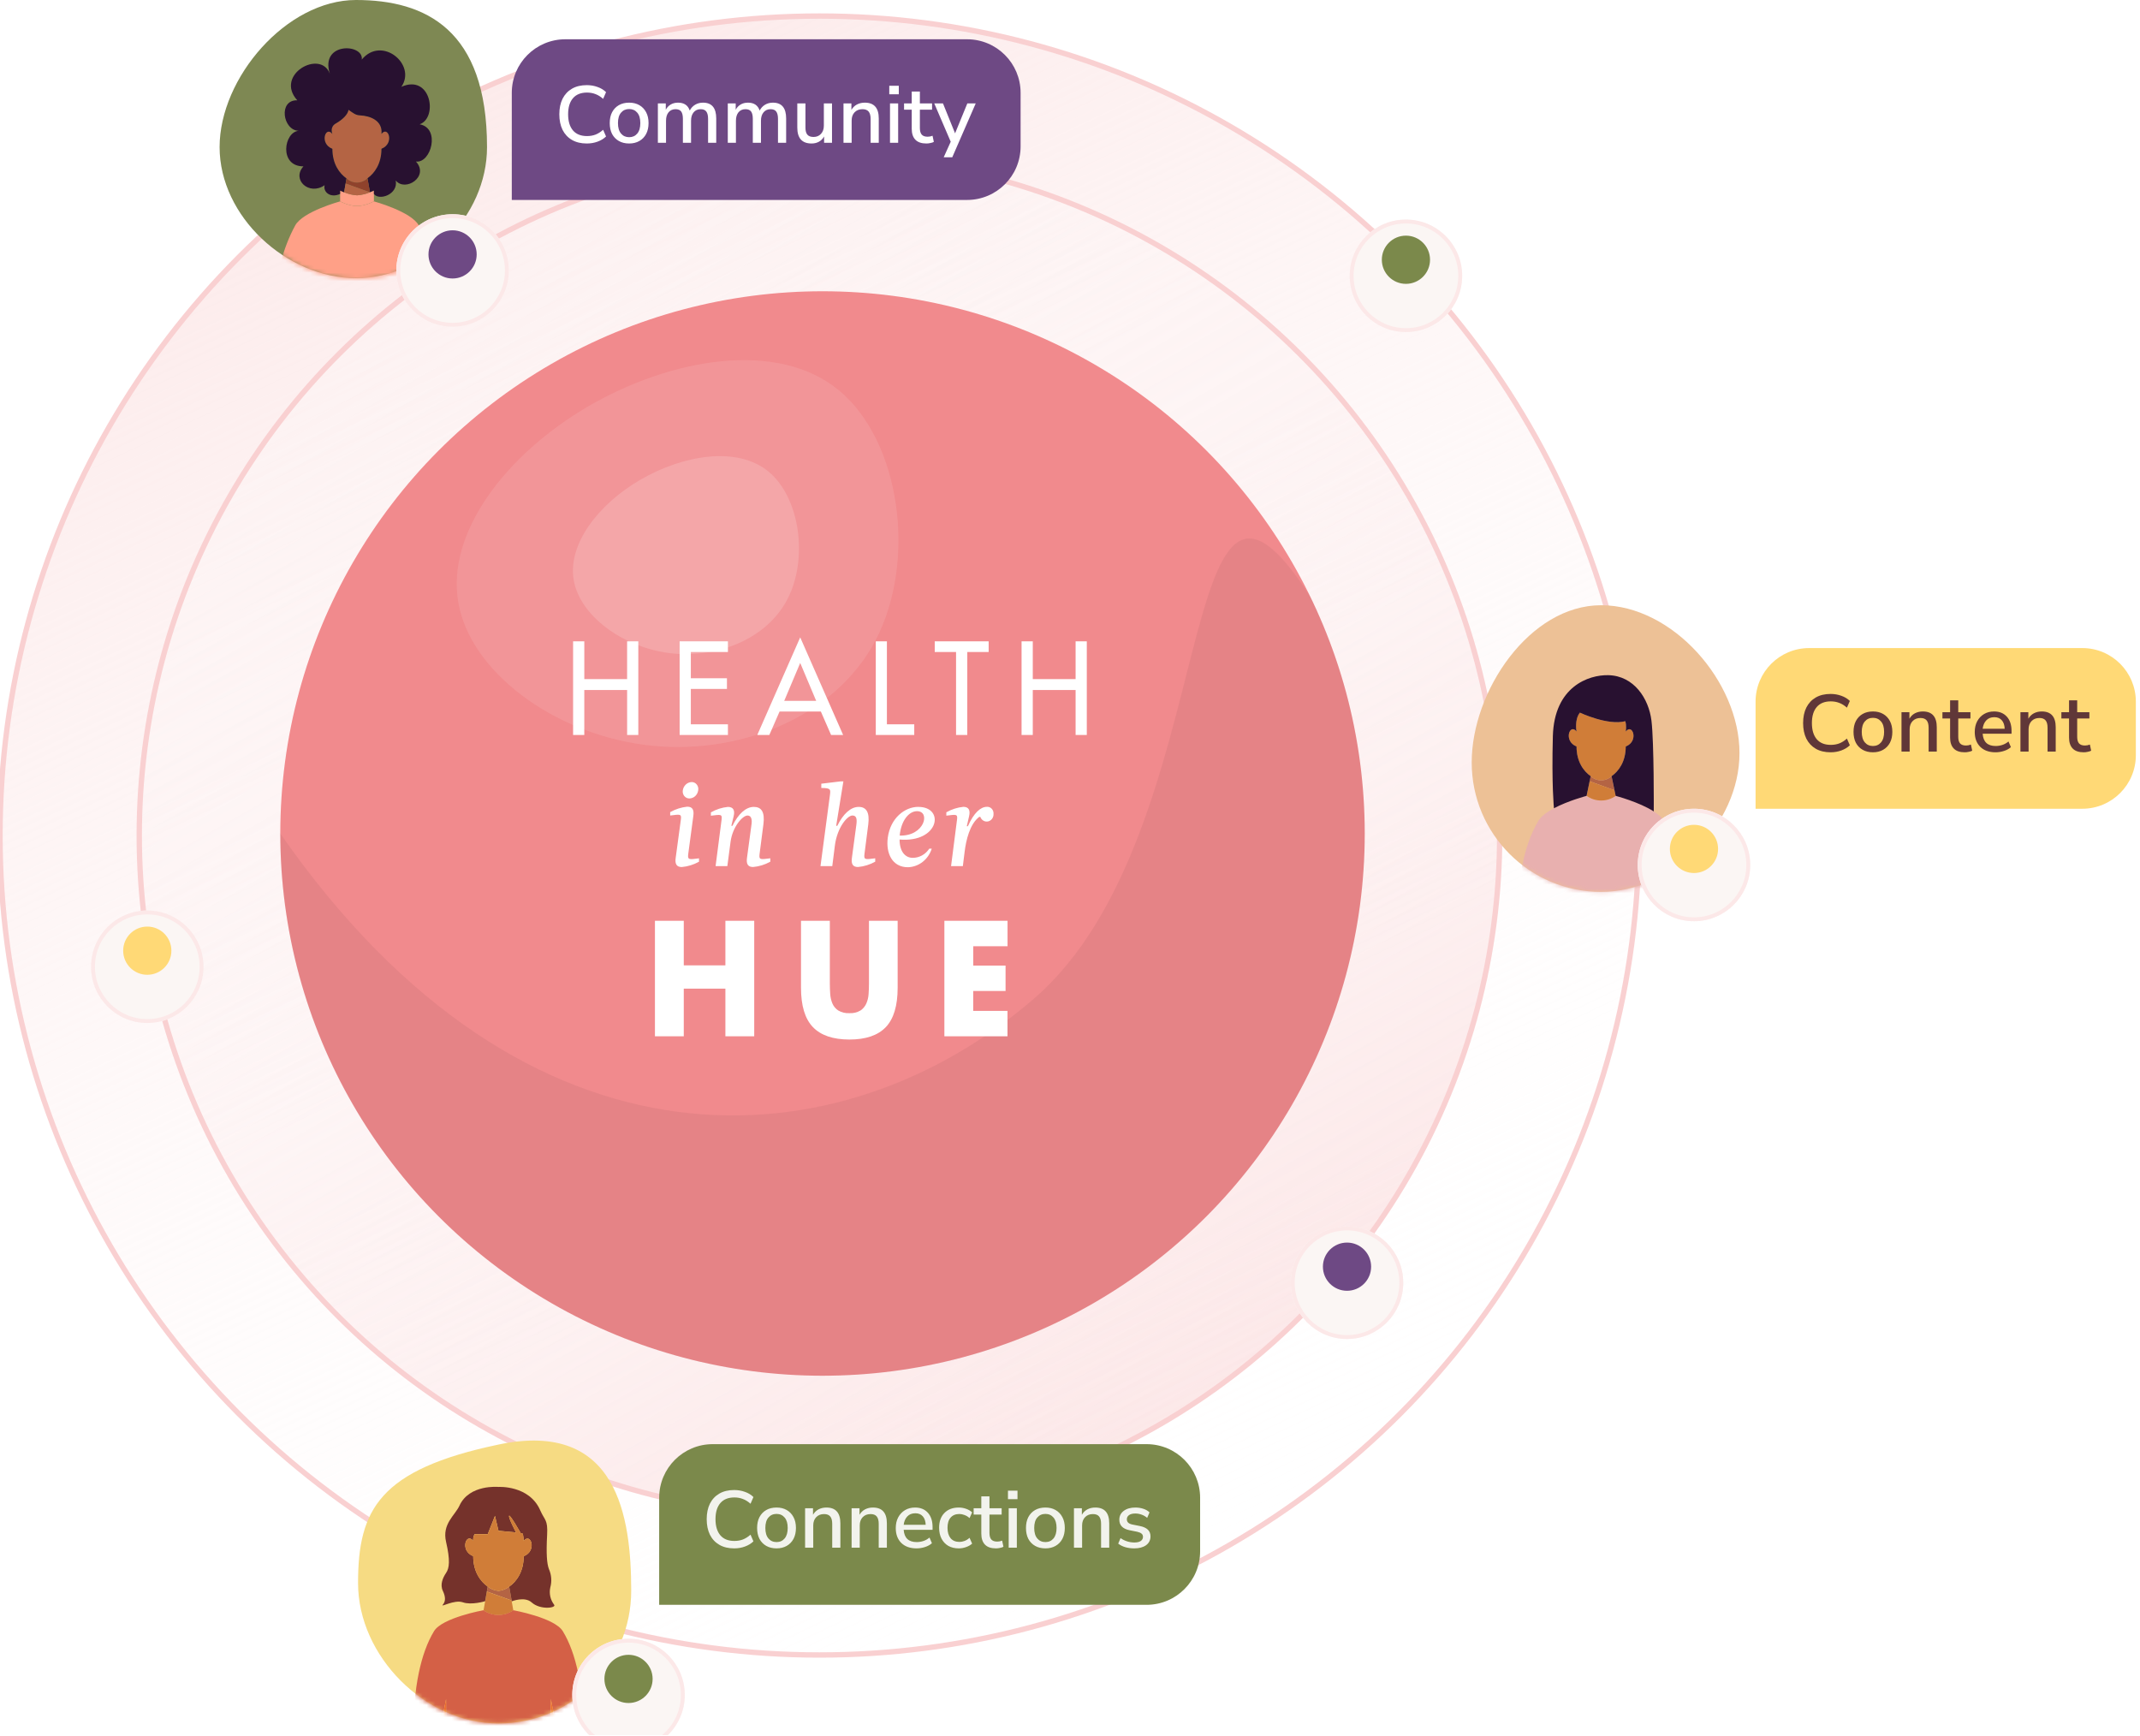 <svg width="514" height="417" viewBox="0 0 514 417" fill="none" xmlns="http://www.w3.org/2000/svg">
<g clip-path="url(#clip0_7330_154332)">
<circle cx="196.823" cy="200.678" r="196.823" fill="url(#paint0_linear_7330_154332)" fill-opacity="0.9" stroke="#F9D0D1" stroke-width="1.286"/>
<ellipse cx="196.823" cy="200.679" rx="163.376" ry="163.376" transform="rotate(90 196.823 200.679)" fill="url(#paint1_linear_7330_154332)" fill-opacity="0.5" stroke="#F9D0D1" stroke-width="1.286"/>
<circle cx="197.557" cy="200.191" r="130.235" fill="#F18A8D"/>
<path d="M210.334 153.707C200.505 172.605 176.743 181.726 154.951 178.918C133.028 176.115 113.012 161.45 110.083 144.721C107.153 127.991 121.441 109.193 141.309 97.593C161.308 85.989 186.757 81.588 201.502 93.759C216.315 105.993 220.226 134.741 210.334 153.707Z" fill="white" fill-opacity="0.1"/>
<path d="M189.112 143.953C184.082 153.625 171.92 158.293 160.767 156.856C149.547 155.422 139.303 147.916 137.803 139.354C136.304 130.792 143.616 121.171 153.785 115.234C164.021 109.295 177.045 107.043 184.592 113.272C192.173 119.533 194.175 134.246 189.112 143.953Z" fill="white" fill-opacity="0.16"/>
<path d="M327.792 200.192C327.792 272.119 269.484 330.428 197.557 330.428C125.63 330.428 67.322 272.119 67.322 200.192C126.711 285.584 201.967 279.796 248.278 239.916C294.589 200.036 281.082 90.69 314.793 143.434C323.121 160.58 327.792 179.834 327.792 200.192Z" fill="#603738" fill-opacity="0.08"/>
<path d="M228.433 208.021H231.265L231.685 204.621C232.03 201.777 232.946 197.9 235.199 196.2H235.461C235.6 196.59 235.867 196.915 236.212 197.114C236.558 197.313 236.959 197.374 237.342 197.285C237.726 197.196 238.067 196.964 238.304 196.63C238.54 196.296 238.656 195.884 238.63 195.467C238.645 195.238 238.613 195.008 238.536 194.793C238.459 194.579 238.339 194.385 238.184 194.225C238.029 194.065 237.843 193.943 237.64 193.868C237.436 193.792 237.219 193.765 237.004 193.788C235.564 193.788 233.911 195.188 232.471 198.45H232.209L232.76 196.046C233.105 194.58 232.657 193.788 231.382 193.788C229.952 193.935 228.564 194.381 227.297 195.1V195.906C229.625 195.628 230.052 195.467 229.866 196.859L228.433 208.021ZM220.262 194.829C223.562 194.829 222.067 200.875 216.094 200.692C216.431 197.072 218.319 194.829 220.262 194.829ZM220.551 193.796C217.355 193.796 213.868 196.449 213.234 201.183C212.738 204.95 214.309 208.293 218.057 208.293C219.328 208.265 220.56 207.823 221.586 207.026C222.613 206.229 223.384 205.115 223.797 203.836H223.197C222.75 204.519 222.155 205.075 221.461 205.458C220.767 205.841 219.996 206.039 219.215 206.035C217.485 206.035 216.066 204.613 216.066 201.638C225.581 202.444 227.021 193.803 220.579 193.803L220.551 193.796ZM208.549 197.988C208.915 195.056 208.046 193.803 206.241 193.803C204.326 193.803 202.521 195.481 201.101 198.347H200.84L202.569 187.676H201.88L197.264 188.233V189.259C199.627 189.259 199.496 189.625 199.331 191.018L197.071 208.021H199.903L200.53 203.06C201.081 198.765 203.513 195.87 204.746 195.87C205.69 195.87 205.876 196.647 205.69 198.068L204.615 206.042C204.409 207.508 204.829 208.241 206.083 208.241C207.527 208.112 208.933 207.676 210.217 206.959V206.152C207.888 206.431 207.461 206.57 207.626 205.178L208.549 197.988ZM183.36 197.988C183.76 194.924 182.816 193.803 181.059 193.803C179.144 193.803 177.338 195.481 175.919 198.347H175.657L176.209 196.06C176.574 194.594 176.105 193.803 174.831 193.803C173.401 193.95 172.012 194.396 170.745 195.115V195.921C173.074 195.642 173.501 195.481 173.315 196.874L171.875 208.021H174.7L175.464 202.224C175.933 198.559 178.372 195.87 179.55 195.87C180.57 195.87 180.652 197.064 180.494 198.068L179.419 206.042C179.213 207.508 179.626 208.241 180.887 208.241C182.331 208.112 183.737 207.676 185.021 206.959V206.152C182.692 206.431 182.265 206.57 182.43 205.178L183.36 197.988ZM162.291 206.05C162.084 207.516 162.505 208.249 163.759 208.249C165.203 208.119 166.609 207.683 167.893 206.966V206.16C165.557 206.438 165.137 206.578 165.295 205.185L166.528 195.987C166.735 194.477 166.315 193.752 165.061 193.752C163.629 193.899 162.238 194.345 160.968 195.063V195.87C163.304 195.591 163.724 195.43 163.538 196.822L162.291 206.05ZM164 189.816C163.96 190.06 163.971 190.311 164.034 190.551C164.097 190.79 164.209 191.011 164.362 191.199C164.515 191.386 164.705 191.535 164.919 191.634C165.133 191.733 165.365 191.781 165.598 191.773C166.109 191.763 166.601 191.562 166.986 191.203C167.37 190.845 167.623 190.354 167.7 189.816C167.743 189.572 167.734 189.321 167.675 189.082C167.615 188.842 167.506 188.619 167.356 188.43C167.205 188.24 167.017 188.089 166.805 187.986C166.593 187.884 166.362 187.833 166.129 187.837C165.613 187.852 165.118 188.058 164.73 188.419C164.341 188.78 164.083 189.274 164 189.816Z" fill="white"/>
<path d="M241.998 221.159H226.827V248.904H241.986V242.796H233.752V238.01H241.524V231.919H233.764V227.267H241.998V221.159ZM192.39 221.159V237.24C192.39 241.558 193.345 244.709 195.254 246.695C197.164 248.681 200.084 249.675 204.015 249.678C207.949 249.678 210.864 248.684 212.76 246.695C214.656 244.706 215.604 241.555 215.604 237.24V221.159H208.715V236.245C208.715 237.056 208.687 237.88 208.626 238.73C208.579 239.523 208.394 240.302 208.08 241.026C207.775 241.71 207.29 242.29 206.682 242.7C205.871 243.177 204.945 243.4 204.015 243.344C203.08 243.399 202.15 243.175 201.332 242.7C200.718 242.298 200.231 241.716 199.934 241.026C199.631 240.299 199.452 239.521 199.404 238.73C199.348 237.893 199.315 237.056 199.315 236.245V221.159H192.39ZM164.233 221.159H157.308V248.904H164.233V237.458H174.23V248.904H181.155V221.159H174.23V231.865H164.233V221.159Z" fill="white"/>
<path d="M248.062 163.106V154.037H245.367V176.535H248.062V165.725H258.345V176.527H261.036V154.037H258.345V163.106H248.062ZM232.332 156.605H237.462V154.037H224.511V156.605H229.633V176.535H232.324L232.332 156.605ZM213.023 154.037H210.352V176.535H219.591V173.967H213.023V154.037ZM196.036 168.332H188.36L192.2 159.228L196.036 168.332ZM197.157 170.896L199.619 176.535H202.511L192.2 153.083L181.885 176.535H184.781L187.243 170.896H197.157ZM163.239 176.535H174.839V173.967H165.93V165.466H174.602V162.901H165.93V156.605H174.839V154.037H163.239V176.535ZM140.343 163.106V154.037H137.648V176.535H140.339V165.725H150.626V176.527H153.313V154.037H150.622V163.106H140.343Z" fill="white"/>
<g filter="url(#filter0_d_7330_154332)">
<circle cx="35.377" cy="228.338" r="13.507" fill="#FBF6F4"/>
<circle cx="35.377" cy="228.338" r="13.04" stroke="#FCE8E8" stroke-width="0.934"/>
</g>
<circle cx="35.376" cy="228.337" r="5.789" fill="#FFD976"/>
<path d="M158.324 359.724C158.324 352.619 164.084 346.859 171.188 346.859H275.389C282.493 346.859 288.253 352.619 288.253 359.724V372.588C288.253 379.693 282.493 385.452 275.389 385.452H158.324V359.724Z" fill="#7B894B"/>
<path d="M176.331 371.893C174.948 371.893 173.766 371.609 172.784 371.04C171.801 370.472 171.045 369.664 170.515 368.617C169.998 367.557 169.74 366.31 169.74 364.875C169.74 363.441 169.998 362.2 170.515 361.153C171.045 360.106 171.801 359.299 172.784 358.73C173.766 358.161 174.948 357.877 176.331 357.877C177.262 357.877 178.128 358.026 178.929 358.323C179.743 358.607 180.422 359.021 180.965 359.563L180.267 361.173C179.672 360.643 179.058 360.261 178.425 360.029C177.805 359.783 177.126 359.66 176.39 359.66C174.916 359.66 173.792 360.113 173.016 361.017C172.241 361.922 171.853 363.208 171.853 364.875C171.853 366.543 172.241 367.835 173.016 368.753C173.792 369.657 174.916 370.11 176.39 370.11C177.126 370.11 177.805 369.993 178.425 369.761C179.058 369.515 179.672 369.127 180.267 368.598L180.965 370.207C180.422 370.737 179.743 371.15 178.929 371.447C178.128 371.745 177.262 371.893 176.331 371.893ZM186.521 371.893C185.565 371.893 184.738 371.693 184.04 371.292C183.342 370.892 182.799 370.329 182.411 369.606C182.037 368.869 181.849 367.997 181.849 366.988C181.849 365.98 182.037 365.114 182.411 364.391C182.799 363.654 183.342 363.085 184.04 362.685C184.738 362.284 185.565 362.084 186.521 362.084C187.452 362.084 188.266 362.284 188.964 362.685C189.662 363.085 190.205 363.654 190.592 364.391C190.98 365.114 191.174 365.98 191.174 366.988C191.174 367.997 190.98 368.869 190.592 369.606C190.205 370.329 189.662 370.892 188.964 371.292C188.266 371.693 187.452 371.893 186.521 371.893ZM186.521 370.381C187.323 370.381 187.969 370.09 188.46 369.509C188.951 368.927 189.197 368.087 189.197 366.988C189.197 365.89 188.951 365.056 188.46 364.488C187.969 363.906 187.323 363.615 186.521 363.615C185.707 363.615 185.054 363.906 184.563 364.488C184.072 365.056 183.827 365.89 183.827 366.988C183.827 368.087 184.072 368.927 184.563 369.509C185.054 370.09 185.707 370.381 186.521 370.381ZM193.373 371.719V362.258H195.273V363.828C195.596 363.26 196.035 362.827 196.591 362.53C197.16 362.232 197.793 362.084 198.491 362.084C200.727 362.084 201.845 363.35 201.845 365.883V371.719H199.887V366C199.887 365.186 199.725 364.591 199.402 364.216C199.092 363.841 198.601 363.654 197.929 363.654C197.14 363.654 196.507 363.906 196.029 364.41C195.564 364.901 195.331 365.554 195.331 366.368V371.719H193.373ZM204.543 371.719V362.258H206.443V363.828C206.766 363.26 207.205 362.827 207.761 362.53C208.33 362.232 208.963 362.084 209.661 362.084C211.897 362.084 213.015 363.35 213.015 365.883V371.719H211.057V366C211.057 365.186 210.895 364.591 210.572 364.216C210.262 363.841 209.771 363.654 209.099 363.654C208.31 363.654 207.677 363.906 207.199 364.41C206.734 364.901 206.501 365.554 206.501 366.368V371.719H204.543ZM220.152 371.893C218.601 371.893 217.38 371.46 216.488 370.594C215.597 369.715 215.151 368.52 215.151 367.008C215.151 366.039 215.344 365.186 215.732 364.449C216.133 363.699 216.682 363.118 217.38 362.704C218.078 362.291 218.879 362.084 219.784 362.084C221.089 362.084 222.117 362.504 222.866 363.344C223.616 364.171 223.991 365.315 223.991 366.775V367.434H217.05C217.193 369.399 218.233 370.381 220.172 370.381C220.715 370.381 221.244 370.297 221.761 370.129C222.291 369.961 222.789 369.683 223.254 369.295L223.836 370.652C223.409 371.04 222.86 371.344 222.188 371.564C221.516 371.783 220.837 371.893 220.152 371.893ZM219.862 363.46C219.047 363.46 218.401 363.712 217.923 364.216C217.445 364.72 217.154 365.392 217.05 366.232H222.343C222.304 365.354 222.072 364.675 221.645 364.197C221.219 363.706 220.624 363.46 219.862 363.46ZM230.293 371.893C229.324 371.893 228.484 371.693 227.773 371.292C227.075 370.879 226.533 370.304 226.145 369.567C225.757 368.817 225.563 367.938 225.563 366.93C225.563 365.431 225.99 364.249 226.843 363.383C227.696 362.517 228.846 362.084 230.293 362.084C230.888 362.084 231.476 362.187 232.058 362.394C232.639 362.601 233.117 362.885 233.492 363.247L232.872 364.623C232.51 364.287 232.109 364.042 231.67 363.887C231.243 363.719 230.836 363.635 230.449 363.635C229.531 363.635 228.82 363.925 228.316 364.507C227.825 365.076 227.579 365.89 227.579 366.95C227.579 368.009 227.825 368.843 228.316 369.451C228.82 370.045 229.531 370.342 230.449 370.342C230.836 370.342 231.243 370.265 231.67 370.11C232.109 369.942 232.51 369.69 232.872 369.354L233.492 370.749C233.117 371.098 232.633 371.376 232.038 371.583C231.457 371.79 230.875 371.893 230.293 371.893ZM239.226 371.893C238.037 371.893 237.152 371.59 236.57 370.982C235.989 370.375 235.698 369.496 235.698 368.346V363.77H233.856V362.258H235.698V359.408H237.656V362.258H240.583V363.77H237.656V368.19C237.656 368.875 237.798 369.392 238.082 369.741C238.38 370.09 238.858 370.265 239.517 370.265C239.724 370.265 239.924 370.245 240.118 370.207C240.312 370.155 240.506 370.097 240.7 370.032L241.01 371.505C240.816 371.622 240.544 371.712 240.196 371.777C239.86 371.854 239.536 371.893 239.226 371.893ZM242.1 360.068V358.032H244.388V360.068H242.1ZM242.274 371.719V362.258H244.232V371.719H242.274ZM251.098 371.893C250.142 371.893 249.315 371.693 248.617 371.292C247.919 370.892 247.376 370.329 246.988 369.606C246.614 368.869 246.426 367.997 246.426 366.988C246.426 365.98 246.614 365.114 246.988 364.391C247.376 363.654 247.919 363.085 248.617 362.685C249.315 362.284 250.142 362.084 251.098 362.084C252.029 362.084 252.843 362.284 253.541 362.685C254.239 363.085 254.782 363.654 255.17 364.391C255.557 365.114 255.751 365.98 255.751 366.988C255.751 367.997 255.557 368.869 255.17 369.606C254.782 370.329 254.239 370.892 253.541 371.292C252.843 371.693 252.029 371.893 251.098 371.893ZM251.098 370.381C251.9 370.381 252.546 370.09 253.037 369.509C253.528 368.927 253.774 368.087 253.774 366.988C253.774 365.89 253.528 365.056 253.037 364.488C252.546 363.906 251.9 363.615 251.098 363.615C250.284 363.615 249.632 363.906 249.14 364.488C248.649 365.056 248.404 365.89 248.404 366.988C248.404 368.087 248.649 368.927 249.14 369.509C249.632 370.09 250.284 370.381 251.098 370.381ZM257.95 371.719V362.258H259.85V363.828C260.173 363.26 260.613 362.827 261.168 362.53C261.737 362.232 262.37 362.084 263.068 362.084C265.304 362.084 266.422 363.35 266.422 365.883V371.719H264.464V366C264.464 365.186 264.302 364.591 263.979 364.216C263.669 363.841 263.178 363.654 262.506 363.654C261.718 363.654 261.084 363.906 260.606 364.41C260.141 364.901 259.908 365.554 259.908 366.368V371.719H257.95ZM272.435 371.893C271.66 371.893 270.936 371.796 270.264 371.602C269.592 371.396 269.03 371.111 268.577 370.749L269.139 369.431C269.618 369.767 270.141 370.026 270.71 370.207C271.291 370.388 271.873 370.478 272.454 370.478C273.139 370.478 273.656 370.355 274.005 370.11C274.354 369.864 274.529 369.535 274.529 369.121C274.529 368.785 274.412 368.526 274.18 368.346C273.947 368.152 273.598 368.003 273.133 367.9L271.291 367.531C269.663 367.195 268.849 366.355 268.849 365.011C268.849 364.119 269.204 363.408 269.915 362.879C270.626 362.349 271.556 362.084 272.706 362.084C273.366 362.084 273.992 362.181 274.587 362.375C275.194 362.568 275.698 362.859 276.099 363.247L275.537 364.565C275.149 364.229 274.703 363.971 274.199 363.79C273.695 363.609 273.198 363.518 272.706 363.518C272.034 363.518 271.524 363.648 271.175 363.906C270.826 364.152 270.652 364.488 270.652 364.914C270.652 365.56 271.078 365.974 271.931 366.155L273.773 366.523C274.613 366.691 275.246 366.976 275.673 367.376C276.112 367.777 276.332 368.32 276.332 369.005C276.332 369.909 275.976 370.62 275.265 371.137C274.555 371.641 273.611 371.893 272.435 371.893Z" fill="white" fill-opacity="0.9"/>
<path d="M119.728 413.952C137.334 413.952 151.607 399.679 151.607 382.072C151.607 364.465 148.373 340.95 119.728 346.958C91.082 352.966 86 362.616 86 380.222C86 397.829 102.121 413.952 119.728 413.952Z" fill="#F6DB83"/>
<mask id="mask0_7330_154332" style="mask-type:alpha" maskUnits="userSpaceOnUse" x="87" y="350" width="65" height="64">
<path d="M119.726 413.95C137.333 413.95 151.606 399.677 151.606 382.07C151.606 364.464 137.333 350.191 119.726 350.191C102.12 350.191 87.847 364.464 87.847 382.07C87.847 399.677 102.12 413.95 119.726 413.95Z" fill="#F6DB83"/>
</mask>
<g mask="url(#mask0_7330_154332)">
<path d="M122.299 381.092C121.553 381.666 120.661 382.02 119.725 382.114C118.788 382.02 117.896 381.666 117.15 381.092L116.943 382.257L122.892 384.403L122.299 381.092Z" fill="#B46444"/>
<path d="M122.892 384.418L116.942 382.272L116.524 384.629L116.141 386.774C117.187 387.513 118.436 387.91 119.717 387.91C120.997 387.91 122.246 387.513 123.292 386.774L122.91 384.629L122.892 384.418Z" fill="#D07D38"/>
<path d="M140.155 415.94H133.866L132.303 408.074V415.94H107.146V408.074L105.583 415.94H99.294C99.294 405.421 101.049 397.036 104.249 391.776C106.227 388.523 116.131 386.746 116.131 386.746C117.177 387.485 118.426 387.881 119.707 387.881C120.987 387.881 122.236 387.485 123.282 386.746C123.282 386.746 133.197 388.533 135.174 391.776C138.4 397.036 140.155 405.421 140.155 415.94Z" fill="#D46046"/>
<path d="M133.868 415.94H132.306V408.088L133.868 415.94Z" fill="#EC6D2E"/>
<path d="M107.145 408.088V415.94H105.582L107.145 408.088Z" fill="#EC6D2E"/>
<path d="M127.698 384.875C126.014 383.356 122.925 384.611 122.925 384.611L122.299 381.089C124.011 379.887 125.785 377.56 125.785 373.78C129.1 372.482 127.444 367.949 125.785 370.108C125.785 370.108 125.728 368.546 125.481 368.295L125.063 368.22C125.063 368.22 122.356 363.418 122.27 364.101C122.184 364.784 123.947 368.067 123.947 368.067L119.724 367.652L118.888 364.076L117.15 368.46H113.986C113.707 368.953 113.592 369.521 113.657 370.083C111.998 367.938 110.342 372.457 113.657 373.755C113.657 377.535 115.444 379.862 117.143 381.064L116.517 384.586C116.517 384.586 113.238 385.576 111.179 384.85C109.119 384.124 105.69 386.184 106.359 385.422C107.028 384.661 107.074 383.595 106.359 382.086C105.644 380.577 106.359 378.943 107.138 377.796C107.918 376.648 108.179 374.835 107.138 370.323C106.141 366 109.252 364.026 110.356 361.634C112.716 356.45 119.732 357.136 119.732 357.136C119.732 357.136 127.126 356.678 129.765 362.768C130.812 365.181 131.61 364.949 131.413 368.606C131.163 373.226 131.352 375.6 131.853 376.88C132.463 378.267 132.576 379.821 132.174 381.282C132.015 381.996 132.015 382.737 132.173 383.452C132.331 384.167 132.644 384.838 133.09 385.419C133.751 386.209 129.775 386.752 127.698 384.875Z" fill="#75322B"/>
<path d="M125.785 373.782C125.785 377.561 123.997 379.889 122.298 381.09C121.552 381.665 120.661 382.019 119.724 382.113C118.787 382.019 117.895 381.665 117.15 381.09C115.437 379.889 113.663 377.561 113.663 373.782C110.349 372.484 112.004 367.95 113.663 370.11C113.599 369.547 113.714 368.979 113.992 368.486H117.15L118.887 364.103L119.724 367.678L123.947 368.079C123.947 368.079 122.184 364.8 122.27 364.113C122.356 363.427 125.069 368.222 125.069 368.222L125.488 368.297C125.734 368.547 125.792 370.11 125.792 370.11C127.444 367.95 129.099 372.484 125.785 373.782Z" fill="#D07D38"/>
</g>
<g filter="url(#filter1_d_7330_154332)">
<circle cx="150.963" cy="403.246" r="13.507" fill="#FBF6F4"/>
<circle cx="150.963" cy="403.246" r="13.04" stroke="#FCE8E8" stroke-width="0.934"/>
</g>
<circle cx="150.962" cy="403.245" r="5.789" fill="#7B894B"/>
<path d="M384.568 214.213C401.735 214.213 417.805 198.033 417.805 180.865C417.805 163.698 401.735 145.365 384.568 145.365C367.401 145.365 353.484 165.961 353.484 183.129C353.484 200.296 367.401 214.213 384.568 214.213Z" fill="#EDC196"/>
<mask id="mask1_7330_154332" style="mask-type:alpha" maskUnits="userSpaceOnUse" x="353" y="152" width="63" height="63">
<path d="M384.569 214.213C401.736 214.213 415.653 200.296 415.653 183.129C415.653 165.962 401.736 152.045 384.569 152.045C367.402 152.045 353.485 165.962 353.485 183.129C353.485 200.296 367.402 214.213 384.569 214.213Z" fill="#F9EFE5"/>
</mask>
<g mask="url(#mask1_7330_154332)">
<path d="M404.506 219.625H398.358L396.834 211.967V219.625H372.304V211.967L370.779 219.625H364.646C364.646 209.367 366.444 202.368 369.478 197.176C370.143 196.037 371.585 195.019 373.235 194.135C376.697 192.298 381.076 191.154 381.076 191.154C382.096 191.879 383.317 192.269 384.569 192.269C385.821 192.269 387.041 191.879 388.062 191.154C388.062 191.154 393.67 192.621 397.211 194.893C398.29 195.587 399.178 196.353 399.66 197.176C402.687 202.36 404.506 209.367 404.506 219.625Z" fill="#E8B0AF"/>
<path d="M372.305 211.966V219.624H370.78L372.305 211.966Z" fill="#D08967"/>
<path d="M398.356 219.624H396.832V211.966L398.356 219.624Z" fill="#D08967"/>
<path d="M390.482 179.292C390.482 182.977 388.753 185.249 387.081 186.421C386.401 187.065 385.501 187.424 384.564 187.424C383.628 187.424 382.727 187.065 382.048 186.421C380.38 185.249 378.65 182.977 378.65 179.292C375.415 178.03 377.032 173.608 378.65 175.697C378.65 175.697 378.097 172.885 379.452 171.159C379.452 171.159 386.179 174.338 390.36 173.219C390.719 174.237 390.468 175.697 390.468 175.697C392.093 173.608 393.718 178.03 390.482 179.292Z" fill="#D07D38"/>
<path d="M387.08 186.423C386.4 187.067 385.5 187.426 384.564 187.426C383.627 187.426 382.727 187.067 382.047 186.423L381.795 187.635L387.77 189.81L387.08 186.423Z" fill="#B46444"/>
<path d="M381.807 187.637L381.088 191.156C382.108 191.882 383.329 192.271 384.581 192.271C385.833 192.271 387.053 191.882 388.074 191.156L387.793 189.812L381.807 187.637Z" fill="#D07D38"/>
<path d="M397.213 194.892C393.672 192.62 388.064 191.153 388.064 191.153L387.079 186.422C388.75 185.25 390.48 182.978 390.48 179.293C393.715 178.031 392.097 173.609 390.48 175.698C390.48 175.698 390.713 174.238 390.372 173.221C386.191 174.339 379.464 171.161 379.464 171.161C378.109 172.886 378.662 175.698 378.662 175.698C377.044 173.591 375.427 178.013 378.662 179.293C378.662 182.978 380.391 185.25 382.06 186.422L381.078 191.153C381.078 191.153 376.699 192.297 373.237 194.134C373.237 194.134 372.662 188.468 372.975 176.827C373.295 164.88 381.603 162.05 386.302 162.165C392.478 162.313 396.009 167.803 396.656 173.066C397.303 178.329 397.213 194.892 397.213 194.892Z" fill="#281130"/>
</g>
<g filter="url(#filter2_d_7330_154332)">
<circle cx="406.872" cy="203.896" r="13.507" fill="#FBF6F4"/>
<circle cx="406.872" cy="203.896" r="13.04" stroke="#FCE8E8" stroke-width="0.934"/>
</g>
<circle cx="406.871" cy="203.896" r="5.789" fill="#FFD976"/>
<path d="M421.666 168.519C421.666 161.414 427.426 155.655 434.53 155.655H500.138C507.242 155.655 513.002 161.414 513.002 168.519V181.383C513.002 188.488 507.242 194.247 500.138 194.247H421.666V168.519Z" fill="#FFD976"/>
<path d="M439.673 180.688C438.29 180.688 437.108 180.404 436.125 179.835C435.143 179.267 434.387 178.459 433.857 177.412C433.34 176.352 433.082 175.105 433.082 173.671C433.082 172.236 433.34 170.995 433.857 169.948C434.387 168.901 435.143 168.094 436.125 167.525C437.108 166.956 438.29 166.672 439.673 166.672C440.604 166.672 441.47 166.821 442.271 167.118C443.085 167.402 443.764 167.816 444.307 168.359L443.609 169.968C443.014 169.438 442.4 169.057 441.767 168.824C441.147 168.578 440.468 168.456 439.731 168.456C438.258 168.456 437.134 168.908 436.358 169.813C435.583 170.717 435.195 172.003 435.195 173.671C435.195 175.338 435.583 176.63 436.358 177.548C437.134 178.452 438.258 178.905 439.731 178.905C440.468 178.905 441.147 178.789 441.767 178.556C442.4 178.31 443.014 177.923 443.609 177.393L444.307 179.002C443.764 179.532 443.085 179.945 442.271 180.243C441.47 180.54 440.604 180.688 439.673 180.688ZM449.863 180.688C448.907 180.688 448.08 180.488 447.382 180.087C446.684 179.687 446.141 179.125 445.753 178.401C445.378 177.664 445.191 176.792 445.191 175.784C445.191 174.776 445.378 173.91 445.753 173.186C446.141 172.449 446.684 171.881 447.382 171.48C448.08 171.079 448.907 170.879 449.863 170.879C450.794 170.879 451.608 171.079 452.306 171.48C453.004 171.881 453.547 172.449 453.934 173.186C454.322 173.91 454.516 174.776 454.516 175.784C454.516 176.792 454.322 177.664 453.934 178.401C453.547 179.125 453.004 179.687 452.306 180.087C451.608 180.488 450.794 180.688 449.863 180.688ZM449.863 179.176C450.664 179.176 451.311 178.885 451.802 178.304C452.293 177.722 452.538 176.882 452.538 175.784C452.538 174.685 452.293 173.851 451.802 173.283C451.311 172.701 450.664 172.41 449.863 172.41C449.049 172.41 448.396 172.701 447.905 173.283C447.414 173.851 447.168 174.685 447.168 175.784C447.168 176.882 447.414 177.722 447.905 178.304C448.396 178.885 449.049 179.176 449.863 179.176ZM456.715 180.514V171.053H458.615V172.624C458.938 172.055 459.377 171.622 459.933 171.325C460.502 171.028 461.135 170.879 461.833 170.879C464.069 170.879 465.187 172.145 465.187 174.679V180.514H463.229V174.795C463.229 173.981 463.067 173.386 462.744 173.011C462.434 172.637 461.943 172.449 461.271 172.449C460.482 172.449 459.849 172.701 459.371 173.205C458.906 173.696 458.673 174.349 458.673 175.163V180.514H456.715ZM471.917 180.688C470.728 180.688 469.843 180.385 469.261 179.777C468.68 179.17 468.389 178.291 468.389 177.141V172.566H466.547V171.053H468.389V168.204H470.347V171.053H473.274V172.566H470.347V176.986C470.347 177.671 470.489 178.188 470.773 178.537C471.071 178.885 471.549 179.06 472.208 179.06C472.415 179.06 472.615 179.041 472.809 179.002C473.003 178.95 473.197 178.892 473.39 178.827L473.701 180.301C473.507 180.417 473.235 180.507 472.886 180.572C472.55 180.65 472.227 180.688 471.917 180.688ZM479.31 180.688C477.759 180.688 476.538 180.255 475.646 179.39C474.754 178.511 474.308 177.315 474.308 175.803C474.308 174.834 474.502 173.981 474.89 173.244C475.291 172.494 475.84 171.913 476.538 171.499C477.236 171.086 478.037 170.879 478.942 170.879C480.247 170.879 481.275 171.299 482.024 172.139C482.774 172.966 483.149 174.11 483.149 175.57V176.23H476.208C476.35 178.194 477.391 179.176 479.33 179.176C479.872 179.176 480.402 179.092 480.919 178.924C481.449 178.756 481.947 178.478 482.412 178.091L482.994 179.448C482.567 179.835 482.018 180.139 481.346 180.359C480.674 180.579 479.995 180.688 479.31 180.688ZM479.019 172.255C478.205 172.255 477.559 172.507 477.081 173.011C476.602 173.515 476.312 174.187 476.208 175.028H481.501C481.462 174.149 481.229 173.47 480.803 172.992C480.376 172.501 479.782 172.255 479.019 172.255ZM485.283 180.514V171.053H487.183V172.624C487.506 172.055 487.946 171.622 488.501 171.325C489.07 171.028 489.703 170.879 490.401 170.879C492.637 170.879 493.755 172.145 493.755 174.679V180.514H491.797V174.795C491.797 173.981 491.636 173.386 491.312 173.011C491.002 172.637 490.511 172.449 489.839 172.449C489.051 172.449 488.417 172.701 487.939 173.205C487.474 173.696 487.241 174.349 487.241 175.163V180.514H485.283ZM500.485 180.688C499.296 180.688 498.411 180.385 497.83 179.777C497.248 179.17 496.957 178.291 496.957 177.141V172.566H495.115V171.053H496.957V168.204H498.915V171.053H501.843V172.566H498.915V176.986C498.915 177.671 499.057 178.188 499.342 178.537C499.639 178.885 500.117 179.06 500.776 179.06C500.983 179.06 501.183 179.041 501.377 179.002C501.571 178.95 501.765 178.892 501.959 178.827L502.269 180.301C502.075 180.417 501.804 180.507 501.455 180.572C501.119 180.65 500.796 180.688 500.485 180.688Z" fill="#603738"/>
<path d="M85.504 66.803C102.175 66.803 116.976 52.002 116.976 35.331C116.976 7.075 102.175 0 85.504 0C68.833 0 52.745 18.66 52.745 35.331C52.745 52.002 68.833 66.803 85.504 66.803Z" fill="#7E8853"/>
<mask id="mask2_7330_154332" style="mask-type:alpha" maskUnits="userSpaceOnUse" x="54" y="4" width="63" height="63">
<path d="M85.75 67C102.874 67 116.755 53.119 116.755 35.995C116.755 18.872 102.874 4.99 85.75 4.99C68.627 4.99 54.745 18.872 54.745 35.995C54.745 53.119 68.627 67 85.75 67Z" fill="#7E8853"/>
</mask>
<g mask="url(#mask2_7330_154332)">
<path d="M91.623 35.75C91.623 39.404 89.917 41.662 88.263 42.84C87.586 43.487 86.686 43.85 85.749 43.854C84.813 43.858 83.91 43.503 83.227 42.862C81.562 41.691 79.835 39.426 79.835 35.75C76.609 34.492 78.22 30.085 79.835 32.179C79.813 32.132 79.129 30.521 80.664 29.659C82.198 28.798 83.572 27.511 83.707 26.387C84.914 27.22 85.394 27.667 86.507 27.721C88.877 27.831 91.961 28.947 91.623 32.172C93.234 30.081 94.848 34.492 91.623 35.75Z" fill="#B46444"/>
<path d="M105.637 76.761H99.521L98.001 69.126V76.761H73.501V69.126L71.993 76.761H65.866C65.866 66.529 68.047 59.406 70.905 54.149C72.723 50.796 81.694 48.367 81.694 48.367C81.694 48.367 83.73 49.48 85.733 49.48H85.766C87.769 49.48 89.809 48.367 89.809 48.367C89.809 48.367 98.761 50.796 100.598 54.149C103.47 59.395 105.637 66.519 105.637 76.761Z" fill="#FFA087"/>
<path d="M89.809 45.781V48.359C89.809 48.359 87.769 49.472 85.766 49.472H85.733C83.73 49.472 81.693 48.359 81.693 48.359V45.781C81.693 45.781 82.075 45.967 82.639 46.185C83.623 46.597 84.668 46.842 85.733 46.912H85.766C86.832 46.843 87.879 46.597 88.864 46.185C89.445 45.967 89.809 45.781 89.809 45.781Z" fill="#FFA087"/>
<path d="M100.796 29.856C105.243 28.3 103.52 17.697 96.404 20.849C100.127 15.454 91.677 8.505 86.896 14.305C87.401 10.432 76.795 10.025 79.224 17.715C77.016 11.748 65.865 17.937 71.402 24.093C66.81 23.947 67.886 31.296 71.74 31.423C68.203 31.649 66.908 39.957 72.882 39.957C69.973 43.182 74.275 47.066 77.973 44.48C77.551 46.164 79.427 47.651 81.689 46.571V45.775C81.689 45.775 82.071 45.96 82.634 46.178L83.227 42.855C81.562 41.684 79.834 39.419 79.834 35.743C76.609 34.485 78.22 30.078 79.834 32.172C79.813 32.125 79.129 30.514 80.663 29.652C82.198 28.791 83.572 27.503 83.707 26.38C84.914 27.213 85.394 27.66 86.507 27.714C88.877 27.823 91.961 28.94 91.623 32.165C93.233 30.063 94.848 34.474 91.623 35.732C91.623 39.386 89.917 41.644 88.263 42.822L88.859 46.167C89.423 45.949 89.805 45.764 89.805 45.764V46.582C91.063 48.287 95.699 46.691 95.048 43.35C97.346 46.182 103.182 42.411 99.902 38.797C103.538 39.277 105.854 30.769 100.796 29.856ZM71.748 31.441C71.83 31.436 71.913 31.436 71.995 31.441H71.748Z" fill="#281130"/>
<path d="M88.865 46.182L88.269 42.837C87.591 43.484 86.692 43.847 85.755 43.851C84.818 43.855 83.916 43.5 83.233 42.858L83.015 44.084L88.832 46.2L88.865 46.182Z" fill="#8F422C"/>
<path d="M83.014 44.086L82.651 46.184C83.635 46.596 84.68 46.841 85.745 46.911H85.778C86.829 46.838 87.861 46.592 88.832 46.184L83.014 44.086Z" fill="#B46444"/>
</g>
<g filter="url(#filter3_d_7330_154332)">
<circle cx="108.704" cy="61.102" r="13.507" fill="#FBF6F4"/>
<circle cx="108.704" cy="61.102" r="13.04" stroke="#FCE8E8" stroke-width="0.934"/>
</g>
<circle cx="108.703" cy="61.101" r="5.789" fill="#6E4984"/>
<path d="M122.925 22.296C122.925 15.191 128.685 9.432 135.789 9.432H232.271C239.376 9.432 245.135 15.191 245.135 22.296V35.16C245.135 42.265 239.376 48.024 232.271 48.024H122.925V22.296Z" fill="#6E4984"/>
<path d="M140.932 34.465C139.549 34.465 138.367 34.181 137.385 33.612C136.402 33.044 135.646 32.236 135.116 31.189C134.599 30.129 134.341 28.882 134.341 27.448C134.341 26.013 134.599 24.772 135.116 23.725C135.646 22.679 136.402 21.871 137.385 21.302C138.367 20.733 139.549 20.449 140.932 20.449C141.863 20.449 142.729 20.598 143.53 20.895C144.344 21.179 145.023 21.593 145.566 22.136L144.868 23.745C144.273 23.215 143.659 22.834 143.026 22.601C142.406 22.355 141.727 22.233 140.99 22.233C139.517 22.233 138.393 22.685 137.617 23.59C136.842 24.494 136.454 25.78 136.454 27.448C136.454 29.115 136.842 30.407 137.617 31.325C138.393 32.23 139.517 32.682 140.99 32.682C141.727 32.682 142.406 32.566 143.026 32.333C143.659 32.087 144.273 31.7 144.868 31.17L145.566 32.779C145.023 33.309 144.344 33.722 143.53 34.02C142.729 34.317 141.863 34.465 140.932 34.465ZM151.122 34.465C150.166 34.465 149.339 34.265 148.641 33.864C147.943 33.464 147.4 32.902 147.012 32.178C146.637 31.441 146.45 30.569 146.45 29.561C146.45 28.553 146.637 27.687 147.012 26.963C147.4 26.226 147.943 25.658 148.641 25.257C149.339 24.856 150.166 24.656 151.122 24.656C152.053 24.656 152.867 24.856 153.565 25.257C154.263 25.658 154.806 26.226 155.193 26.963C155.581 27.687 155.775 28.553 155.775 29.561C155.775 30.569 155.581 31.441 155.193 32.178C154.806 32.902 154.263 33.464 153.565 33.864C152.867 34.265 152.053 34.465 151.122 34.465ZM151.122 32.953C151.923 32.953 152.57 32.663 153.061 32.081C153.552 31.499 153.797 30.659 153.797 29.561C153.797 28.462 153.552 27.629 153.061 27.06C152.57 26.478 151.923 26.188 151.122 26.188C150.308 26.188 149.655 26.478 149.164 27.06C148.673 27.629 148.427 28.462 148.427 29.561C148.427 30.659 148.673 31.499 149.164 32.081C149.655 32.663 150.308 32.953 151.122 32.953ZM158.013 34.291V24.831H159.913V26.362C160.197 25.819 160.591 25.399 161.095 25.102C161.599 24.805 162.187 24.656 162.859 24.656C164.307 24.656 165.244 25.289 165.67 26.556C165.968 25.961 166.394 25.496 166.95 25.16C167.506 24.824 168.139 24.656 168.85 24.656C170.969 24.656 172.029 25.923 172.029 28.456V34.291H170.071V28.553C170.071 27.751 169.929 27.163 169.644 26.788C169.373 26.414 168.921 26.226 168.287 26.226C167.577 26.226 167.014 26.478 166.601 26.982C166.187 27.474 165.98 28.145 165.98 28.998V34.291H164.022V28.553C164.022 27.751 163.887 27.163 163.615 26.788C163.344 26.414 162.892 26.226 162.258 26.226C161.547 26.226 160.985 26.478 160.572 26.982C160.171 27.474 159.971 28.145 159.971 28.998V34.291H158.013ZM174.805 34.291V24.831H176.705V26.362C176.99 25.819 177.384 25.399 177.888 25.102C178.392 24.805 178.98 24.656 179.652 24.656C181.099 24.656 182.036 25.289 182.463 26.556C182.76 25.961 183.187 25.496 183.742 25.16C184.298 24.824 184.931 24.656 185.642 24.656C187.762 24.656 188.822 25.923 188.822 28.456V34.291H186.864V28.553C186.864 27.751 186.722 27.163 186.437 26.788C186.166 26.414 185.713 26.226 185.08 26.226C184.369 26.226 183.807 26.478 183.394 26.982C182.98 27.474 182.773 28.145 182.773 28.998V34.291H180.815V28.553C180.815 27.751 180.679 27.163 180.408 26.788C180.137 26.414 179.684 26.226 179.051 26.226C178.34 26.226 177.778 26.478 177.364 26.982C176.964 27.474 176.763 28.145 176.763 28.998V34.291H174.805ZM194.932 34.465C192.645 34.465 191.501 33.193 191.501 30.646V24.831H193.459V30.666C193.459 31.428 193.614 31.991 193.924 32.352C194.235 32.714 194.726 32.895 195.398 32.895C196.134 32.895 196.729 32.65 197.181 32.158C197.647 31.667 197.879 31.008 197.879 30.181V24.831H199.837V34.291H197.937V32.779C197.627 33.335 197.214 33.755 196.697 34.039C196.18 34.323 195.592 34.465 194.932 34.465ZM202.597 34.291V24.831H204.496V26.401C204.82 25.832 205.259 25.399 205.815 25.102C206.383 24.805 207.017 24.656 207.715 24.656C209.951 24.656 211.068 25.923 211.068 28.456V34.291H209.11V28.572C209.11 27.758 208.949 27.163 208.626 26.788C208.316 26.414 207.824 26.226 207.152 26.226C206.364 26.226 205.731 26.478 205.253 26.982C204.787 27.474 204.555 28.126 204.555 28.94V34.291H202.597ZM213.592 22.64V20.604H215.88V22.64H213.592ZM213.767 34.291V24.831H215.725V34.291H213.767ZM222.513 34.465C221.324 34.465 220.439 34.162 219.857 33.554C219.275 32.947 218.985 32.068 218.985 30.918V26.343H217.143V24.831H218.985V21.981H220.943V24.831H223.87V26.343H220.943V30.763C220.943 31.448 221.085 31.965 221.369 32.314C221.666 32.663 222.145 32.837 222.804 32.837C223.011 32.837 223.211 32.818 223.405 32.779C223.599 32.727 223.792 32.669 223.986 32.604L224.296 34.078C224.103 34.194 223.831 34.285 223.482 34.349C223.146 34.427 222.823 34.465 222.513 34.465ZM226.663 37.781L228.35 34.039L224.395 24.831H226.489L229.396 32.023L232.343 24.831H234.359L228.718 37.781H226.663Z" fill="white"/>
<g filter="url(#filter4_d_7330_154332)">
<circle cx="323.536" cy="304.235" r="13.507" fill="#FBF6F4"/>
<circle cx="323.536" cy="304.235" r="13.04" stroke="#FCE8E8" stroke-width="0.934"/>
</g>
<circle cx="323.536" cy="304.234" r="5.789" fill="#6E4984"/>
<g filter="url(#filter5_d_7330_154332)">
<circle cx="337.686" cy="62.389" r="13.507" fill="#FBF6F4"/>
<circle cx="337.686" cy="62.389" r="13.04" stroke="#FCE8E8" stroke-width="0.934"/>
</g>
<circle cx="337.686" cy="62.388" r="5.789" fill="#7B894B"/>
</g>
<defs>
<filter id="filter0_d_7330_154332" x="16.724" y="213.544" width="37.306" height="37.306" filterUnits="userSpaceOnUse" color-interpolation-filters="sRGB">
<feFlood flood-opacity="0" result="BackgroundImageFix"/>
<feColorMatrix in="SourceAlpha" type="matrix" values="0 0 0 0 0 0 0 0 0 0 0 0 0 0 0 0 0 0 127 0" result="hardAlpha"/>
<feOffset dy="3.859"/>
<feGaussianBlur stdDeviation="2.573"/>
<feComposite in2="hardAlpha" operator="out"/>
<feColorMatrix type="matrix" values="0 0 0 0 0.29 0 0 0 0 0.31 0 0 0 0 0.337 0 0 0 0.05 0"/>
<feBlend mode="normal" in2="BackgroundImageFix" result="effect1_dropShadow_7330_154332"/>
<feBlend mode="normal" in="SourceGraphic" in2="effect1_dropShadow_7330_154332" result="shape"/>
</filter>
<filter id="filter1_d_7330_154332" x="132.309" y="388.452" width="37.306" height="37.306" filterUnits="userSpaceOnUse" color-interpolation-filters="sRGB">
<feFlood flood-opacity="0" result="BackgroundImageFix"/>
<feColorMatrix in="SourceAlpha" type="matrix" values="0 0 0 0 0 0 0 0 0 0 0 0 0 0 0 0 0 0 127 0" result="hardAlpha"/>
<feOffset dy="3.859"/>
<feGaussianBlur stdDeviation="2.573"/>
<feComposite in2="hardAlpha" operator="out"/>
<feColorMatrix type="matrix" values="0 0 0 0 0.29 0 0 0 0 0.31 0 0 0 0 0.337 0 0 0 0.05 0"/>
<feBlend mode="normal" in2="BackgroundImageFix" result="effect1_dropShadow_7330_154332"/>
<feBlend mode="normal" in="SourceGraphic" in2="effect1_dropShadow_7330_154332" result="shape"/>
</filter>
<filter id="filter2_d_7330_154332" x="388.219" y="189.102" width="37.306" height="37.306" filterUnits="userSpaceOnUse" color-interpolation-filters="sRGB">
<feFlood flood-opacity="0" result="BackgroundImageFix"/>
<feColorMatrix in="SourceAlpha" type="matrix" values="0 0 0 0 0 0 0 0 0 0 0 0 0 0 0 0 0 0 127 0" result="hardAlpha"/>
<feOffset dy="3.859"/>
<feGaussianBlur stdDeviation="2.573"/>
<feComposite in2="hardAlpha" operator="out"/>
<feColorMatrix type="matrix" values="0 0 0 0 0.29 0 0 0 0 0.31 0 0 0 0 0.337 0 0 0 0.05 0"/>
<feBlend mode="normal" in2="BackgroundImageFix" result="effect1_dropShadow_7330_154332"/>
<feBlend mode="normal" in="SourceGraphic" in2="effect1_dropShadow_7330_154332" result="shape"/>
</filter>
<filter id="filter3_d_7330_154332" x="90.051" y="46.308" width="37.306" height="37.306" filterUnits="userSpaceOnUse" color-interpolation-filters="sRGB">
<feFlood flood-opacity="0" result="BackgroundImageFix"/>
<feColorMatrix in="SourceAlpha" type="matrix" values="0 0 0 0 0 0 0 0 0 0 0 0 0 0 0 0 0 0 127 0" result="hardAlpha"/>
<feOffset dy="3.859"/>
<feGaussianBlur stdDeviation="2.573"/>
<feComposite in2="hardAlpha" operator="out"/>
<feColorMatrix type="matrix" values="0 0 0 0 0.29 0 0 0 0 0.31 0 0 0 0 0.337 0 0 0 0.05 0"/>
<feBlend mode="normal" in2="BackgroundImageFix" result="effect1_dropShadow_7330_154332"/>
<feBlend mode="normal" in="SourceGraphic" in2="effect1_dropShadow_7330_154332" result="shape"/>
</filter>
<filter id="filter4_d_7330_154332" x="304.883" y="289.441" width="37.306" height="37.306" filterUnits="userSpaceOnUse" color-interpolation-filters="sRGB">
<feFlood flood-opacity="0" result="BackgroundImageFix"/>
<feColorMatrix in="SourceAlpha" type="matrix" values="0 0 0 0 0 0 0 0 0 0 0 0 0 0 0 0 0 0 127 0" result="hardAlpha"/>
<feOffset dy="3.859"/>
<feGaussianBlur stdDeviation="2.573"/>
<feComposite in2="hardAlpha" operator="out"/>
<feColorMatrix type="matrix" values="0 0 0 0 0.29 0 0 0 0 0.31 0 0 0 0 0.337 0 0 0 0.05 0"/>
<feBlend mode="normal" in2="BackgroundImageFix" result="effect1_dropShadow_7330_154332"/>
<feBlend mode="normal" in="SourceGraphic" in2="effect1_dropShadow_7330_154332" result="shape"/>
</filter>
<filter id="filter5_d_7330_154332" x="319.033" y="47.595" width="37.306" height="37.306" filterUnits="userSpaceOnUse" color-interpolation-filters="sRGB">
<feFlood flood-opacity="0" result="BackgroundImageFix"/>
<feColorMatrix in="SourceAlpha" type="matrix" values="0 0 0 0 0 0 0 0 0 0 0 0 0 0 0 0 0 0 127 0" result="hardAlpha"/>
<feOffset dy="3.859"/>
<feGaussianBlur stdDeviation="2.573"/>
<feComposite in2="hardAlpha" operator="out"/>
<feColorMatrix type="matrix" values="0 0 0 0 0.29 0 0 0 0 0.31 0 0 0 0 0.337 0 0 0 0.05 0"/>
<feBlend mode="normal" in2="BackgroundImageFix" result="effect1_dropShadow_7330_154332"/>
<feBlend mode="normal" in="SourceGraphic" in2="effect1_dropShadow_7330_154332" result="shape"/>
</filter>
<linearGradient id="paint0_linear_7330_154332" x1="104.2" y1="18.65" x2="277.224" y2="383.993" gradientUnits="userSpaceOnUse">
<stop stop-color="#FCE8E8"/>
<stop offset="1" stop-color="white" stop-opacity="0.08"/>
</linearGradient>
<linearGradient id="paint1_linear_7330_154332" x1="54.674" y1="275.292" x2="342.189" y2="110.63" gradientUnits="userSpaceOnUse">
<stop stop-color="white" stop-opacity="0.33"/>
<stop offset="1" stop-color="#F9D0D1"/>
</linearGradient>
<clipPath id="clip0_7330_154332">
<rect width="513.002" height="416.753" fill="white"/>
</clipPath>
</defs>
</svg>
